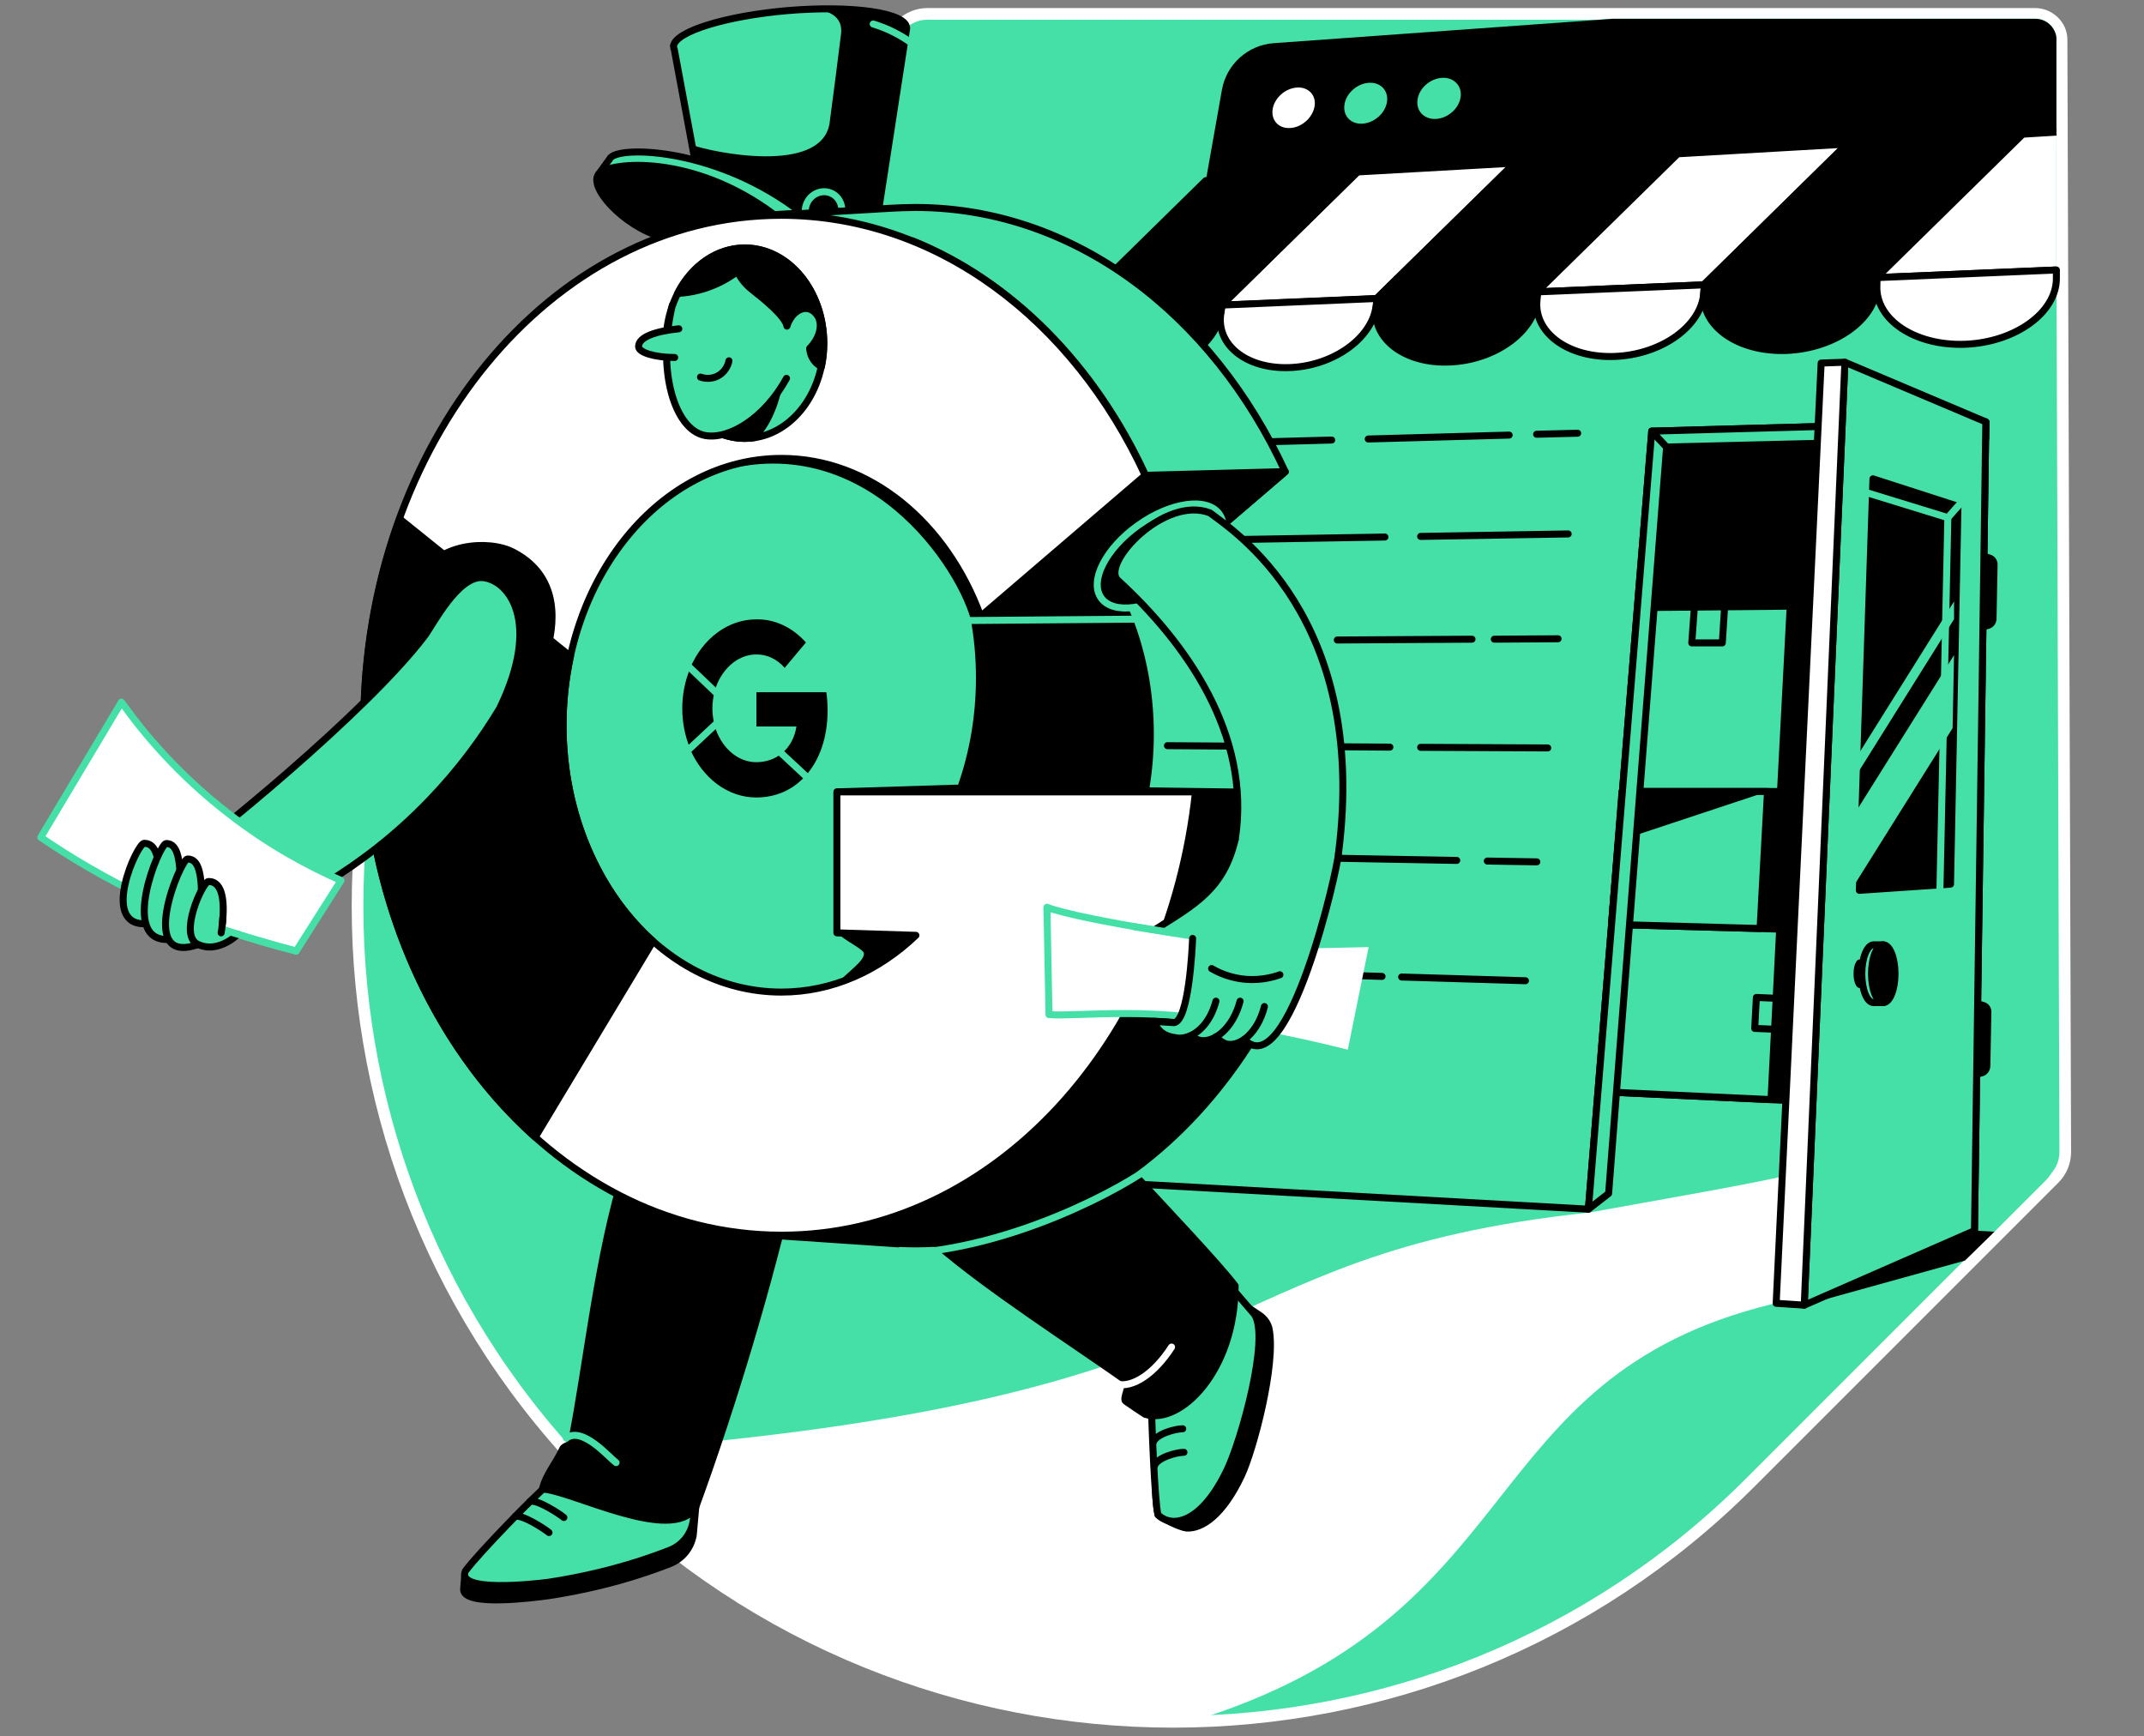 <svg width="368" height="298" viewBox="0 0 368 298" fill="none" xmlns="http://www.w3.org/2000/svg">
<rect x="0" y="0" width="368" height="298" fill="#808080" stroke="none"/>
<path d="M159.191 2.381C157.491 2.381 155.862 3.054 154.658 4.258L102.381 56.499C47.695 111.185 47.695 199.801 102.381 254.486C157.066 309.171 245.682 309.171 300.367 254.486L352.609 202.245C353.813 201.04 354.486 199.411 354.486 197.711L353.848 6.773C353.848 4.364 351.723 2.381 349.315 2.381H159.191V2.381Z" fill="#45E0A8" stroke="white" stroke-width="2" stroke-miterlimit="10"/>
<path d="M155.614 4.931C155.614 4.86 155.614 4.789 155.614 4.754C155.401 2.168 146.264 0.893 135.213 1.814C124.552 2.735 116.017 5.391 115.627 7.835H115.592L115.627 7.977C115.627 8.012 115.627 8.047 115.627 8.118C115.627 8.225 115.662 8.331 115.733 8.472L121.117 37.409L132.415 36.842L150.832 35.921L155.614 4.931Z" fill="#45E0A8"/>
<path d="M155.614 4.718C155.437 2.558 148.707 1.283 139.888 1.531C140.561 1.743 144.847 1.92 144.351 5.887C143.678 11.377 143.111 15.662 142.368 21.294C140.774 29.971 122.356 26.181 118.744 24.871C119.523 29.05 120.302 33.23 121.081 37.409L150.833 35.957L155.649 4.931H155.614C155.614 4.86 155.614 4.789 155.614 4.718Z" fill="black"/>
<path d="M155.614 4.931C155.614 4.86 155.614 4.789 155.614 4.754C155.401 2.168 146.264 0.893 135.213 1.814C124.552 2.735 116.017 5.391 115.627 7.835H115.592L115.627 7.977C115.627 8.012 115.627 8.047 115.627 8.118C115.627 8.225 115.662 8.331 115.733 8.472L121.117 37.409L132.415 36.842L150.832 35.921L155.614 4.931Z" stroke="black" stroke-width="1.2" stroke-miterlimit="10" stroke-linecap="round" stroke-linejoin="round"/>
<path d="M104.825 27.032C104.754 27.102 104.683 27.173 104.647 27.279L102.77 29.865L105.852 31.246C107.835 33.867 111.625 36.772 115.521 37.834L137.657 36.559C123.419 25.473 106.737 24.977 104.825 27.032Z" fill="#45E0A8" stroke="black" stroke-width="1.2" stroke-miterlimit="10" stroke-linecap="round" stroke-linejoin="round"/>
<path d="M132.876 36.842C118.921 26.359 104.683 27.775 102.806 29.83C100.822 31.99 107.02 38.826 113.502 40.632L132.876 36.842Z" fill="black" stroke="black" stroke-width="1.2" stroke-miterlimit="10" stroke-linecap="round" stroke-linejoin="round"/>
<path d="M144.235 37.328C144.921 35.665 144.188 33.784 142.597 33.127C141.005 32.47 139.159 33.287 138.472 34.95C137.786 36.614 138.519 38.495 140.11 39.151C141.702 39.808 143.548 38.992 144.235 37.328Z" fill="black" stroke="#45E0A8" stroke-width="1.2" stroke-miterlimit="10" stroke-linecap="round" stroke-linejoin="round"/>
<path d="M149.876 4.116C150.903 4.435 152.108 4.86 153.418 5.533C154.906 6.277 156.11 7.091 157.031 7.835" stroke="#45E0A8" stroke-width="1.2" stroke-miterlimit="10" stroke-linecap="round" stroke-linejoin="round"/>
<path d="M97.599 249.457C220.571 241.169 203.464 215.491 272.847 208.088C312.516 200.863 323.106 200.013 331.5 188.998L338.902 211.205L304.122 223.814C252.411 236.529 263.143 277.543 204.42 295.465C135.178 296.704 97.599 249.457 97.599 249.457Z" fill="white"/>
<path d="M100.079 263.659L79.784 270.035L79.572 272.833C79.749 275.772 91.755 274.178 94.128 273.86C96.926 273.435 99.937 272.868 103.124 272.089C107.481 271.026 111.412 269.751 114.954 268.37C117.079 267.555 118.602 265.678 118.992 263.447L119.417 258.701L100.079 263.659Z" fill="black" stroke="black" stroke-width="1.2" stroke-miterlimit="10" stroke-linecap="round" stroke-linejoin="round"/>
<path d="M102.593 252.573C99.511 252.219 96.43 253.034 93.951 254.911C92.251 256.186 82.156 266.528 79.89 269.609C78.225 273.364 91.578 271.876 94.092 271.557C96.89 271.132 99.901 270.566 103.088 269.787C107.445 268.724 111.376 267.449 114.918 266.068C117.043 265.253 118.566 263.376 118.956 261.145L119.381 258.736C116.76 257.001 112.793 254.805 107.516 253.494C105.745 253.034 104.116 252.751 102.593 252.573Z" fill="#45E0A8" stroke="black" stroke-width="1.2" stroke-miterlimit="10" stroke-linecap="round" stroke-linejoin="round"/>
<path d="M94.234 263.022C93.526 262.42 89.63 259.87 88.426 260.259" stroke="black" stroke-width="1.2" stroke-miterlimit="10" stroke-linecap="round" stroke-linejoin="round"/>
<path d="M96.785 260.436C96.076 259.834 92.18 257.284 90.976 257.674" stroke="black" stroke-width="1.2" stroke-miterlimit="10" stroke-linecap="round" stroke-linejoin="round"/>
<path d="M274.264 187.333L309.682 188.998L316.199 73.075L283.508 73.996L274.264 187.333Z" fill="black" stroke="black" stroke-width="1.2" stroke-miterlimit="10" stroke-linecap="round" stroke-linejoin="round"/>
<path d="M276.602 158.645L305.467 159.46L303.98 188.715L274.264 187.333L276.602 158.645Z" fill="#45E0A8" stroke="black" stroke-width="1.2" stroke-miterlimit="10" stroke-linecap="round" stroke-linejoin="round"/>
<path d="M280.994 104.278L307.274 104.03L305.609 135.836H278.408L280.994 104.278Z" fill="#45E0A8" stroke="black" stroke-width="1.2" stroke-miterlimit="10" stroke-linecap="round" stroke-linejoin="round"/>
<path d="M338.902 211.205L342.338 211.382L351.121 202.599C352.326 201.394 352.998 199.801 352.998 198.101L352.963 6.454C352.786 4.647 351.228 3.195 349.35 3.195H276.779L218.623 7.41C214.195 7.729 210.512 11.023 209.733 15.415L199.568 72.402L186.463 120.5L189.651 127.973L176.44 202.174L272.6 207.522L283.473 73.996L340.815 72.402L338.902 211.205Z" fill="#45E0A8"/>
<path d="M199.603 72.402L186.498 120.5L189.686 127.973L176.475 202.174L272.635 207.522L283.508 73.996L340.85 72.402L338.902 211.205" stroke="black" stroke-width="1.2" stroke-miterlimit="10" stroke-linecap="round" stroke-linejoin="round"/>
<path d="M352.963 6.489C352.786 4.683 351.228 3.231 349.35 3.231H276.779L218.623 7.41C214.195 7.729 210.512 11.023 209.733 15.415L206.97 30.998L352.963 22.675V6.489Z" fill="black"/>
<path d="M240.582 167.676L261.832 168.314" stroke="black" stroke-width="1.2" stroke-miterlimit="10" stroke-linecap="round" stroke-linejoin="round"/>
<path d="M194.007 166.224L237.217 167.57" stroke="black" stroke-width="1.2" stroke-miterlimit="10" stroke-linecap="round" stroke-linejoin="round"/>
<path d="M255.28 147.772L263.78 147.913" stroke="black" stroke-width="1.2" stroke-miterlimit="10" stroke-linecap="round" stroke-linejoin="round"/>
<path d="M197.265 146.709L250.038 147.665" stroke="black" stroke-width="1.2" stroke-miterlimit="10" stroke-linecap="round" stroke-linejoin="round"/>
<path d="M243.84 128.256L265.658 128.362" stroke="black" stroke-width="1.2" stroke-miterlimit="10" stroke-linecap="round" stroke-linejoin="round"/>
<path d="M200.382 127.973L238.563 128.221" stroke="black" stroke-width="1.2" stroke-miterlimit="10" stroke-linecap="round" stroke-linejoin="round"/>
<path d="M256.484 109.697L267.429 109.626" stroke="black" stroke-width="1.2" stroke-miterlimit="10" stroke-linecap="round" stroke-linejoin="round"/>
<path d="M229.531 109.839L252.659 109.697" stroke="black" stroke-width="1.2" stroke-miterlimit="10" stroke-linecap="round" stroke-linejoin="round"/>
<path d="M203.393 109.981L225.246 109.874" stroke="black" stroke-width="1.2" stroke-miterlimit="10" stroke-linecap="round" stroke-linejoin="round"/>
<path d="M243.84 92.059L269.164 91.634" stroke="black" stroke-width="1.2" stroke-miterlimit="10" stroke-linecap="round" stroke-linejoin="round"/>
<path d="M206.262 92.697L237.713 92.165" stroke="black" stroke-width="1.2" stroke-miterlimit="10" stroke-linecap="round" stroke-linejoin="round"/>
<path d="M263.745 74.527L270.793 74.35" stroke="black" stroke-width="1.2" stroke-miterlimit="10" stroke-linecap="round" stroke-linejoin="round"/>
<path d="M234.844 75.342L259.034 74.669" stroke="black" stroke-width="1.2" stroke-miterlimit="10" stroke-linecap="round" stroke-linejoin="round"/>
<path d="M209.024 76.05L228.575 75.519" stroke="black" stroke-width="1.2" stroke-miterlimit="10" stroke-linecap="round" stroke-linejoin="round"/>
<path d="M225.635 18.248C225.317 20.16 223.475 21.861 221.456 21.967C219.473 22.108 218.127 20.621 218.445 18.708C218.764 16.796 220.606 15.167 222.589 15.025C224.573 14.883 225.954 16.335 225.635 18.248Z" fill="white"/>
<path d="M238.067 17.469C237.784 19.417 235.907 21.081 233.888 21.223C231.869 21.365 230.452 19.877 230.771 17.929C231.054 16.017 232.931 14.352 234.915 14.21C236.934 14.069 238.35 15.521 238.067 17.469Z" fill="#45E0A8"/>
<path d="M250.711 16.619C250.463 18.567 248.586 20.267 246.532 20.408C244.478 20.55 243.026 19.062 243.309 17.114C243.557 15.166 245.434 13.502 247.488 13.36C249.507 13.219 250.959 14.706 250.711 16.619Z" fill="#45E0A8"/>
<path d="M236.261 51.258L209.697 52.391L233.002 29.511L259.991 27.988L236.261 51.258Z" fill="white" stroke="black" stroke-width="1.2" stroke-miterlimit="10" stroke-linecap="round" stroke-linejoin="round"/>
<path d="M263.816 50.089L236.261 51.258L259.991 27.988L287.971 26.394L263.816 50.089Z" fill="black" stroke="black" stroke-width="1.2" stroke-miterlimit="10" stroke-linecap="round" stroke-linejoin="round"/>
<path d="M292.434 48.884L263.816 50.089L287.971 26.394L317.014 24.729L292.434 48.884Z" fill="white" stroke="black" stroke-width="1.2" stroke-miterlimit="10" stroke-linecap="round" stroke-linejoin="round"/>
<path d="M322.114 47.645L292.434 48.885L317.014 24.73L347.19 23.029L322.114 47.645Z" fill="black" stroke="black" stroke-width="1.2" stroke-miterlimit="10" stroke-linecap="round" stroke-linejoin="round"/>
<path d="M352.963 22.675L347.19 23.029L322.114 47.645L352.963 46.334V22.675Z" fill="white"/>
<path d="M352.963 22.675L347.19 23.029L322.114 47.645L352.963 46.334" stroke="black" stroke-width="1.2" stroke-miterlimit="10"/>
<path d="M209.697 52.391L184.09 53.453L206.97 30.998L233.002 29.511L209.697 52.391Z" fill="black" stroke="black" stroke-width="1.2" stroke-miterlimit="10" stroke-linecap="round" stroke-linejoin="round"/>
<path d="M221.279 63.087C213.877 63.335 208.67 59.12 209.556 53.701L209.768 52.355L236.367 51.222L236.19 52.568C235.446 58.129 228.752 62.839 221.279 63.087Z" fill="white" stroke="black" stroke-width="1.2" stroke-miterlimit="10" stroke-linecap="round" stroke-linejoin="round"/>
<path d="M248.692 62.131C241.042 62.414 235.482 58.093 236.225 52.603L236.402 51.258L263.958 50.089L263.816 51.47C263.214 57.066 256.414 61.883 248.692 62.131Z" fill="black" stroke="black" stroke-width="1.2" stroke-miterlimit="10" stroke-linecap="round" stroke-linejoin="round"/>
<path d="M277.098 61.175C269.129 61.458 263.214 57.066 263.816 51.47L263.958 50.089L292.54 48.885L292.434 50.266C292.044 55.968 285.138 60.891 277.098 61.175Z" fill="white" stroke="black" stroke-width="1.2" stroke-miterlimit="10" stroke-linecap="round" stroke-linejoin="round"/>
<path d="M306.601 60.147C298.348 60.431 292.044 56.004 292.434 50.301L292.54 48.92L322.185 47.68L322.149 49.097C321.937 54.835 314.924 59.829 306.601 60.147Z" fill="black" stroke="black" stroke-width="1.2" stroke-miterlimit="10" stroke-linecap="round" stroke-linejoin="round"/>
<path d="M337.237 59.085C328.666 59.368 321.937 54.87 322.149 49.062L322.185 47.645L352.963 46.334V47.786C352.963 53.666 345.879 58.766 337.237 59.085Z" fill="white" stroke="black" stroke-width="1.2" stroke-miterlimit="10" stroke-linecap="round" stroke-linejoin="round"/>
<path d="M194.822 64.008C187.667 64.256 182.78 60.077 183.807 54.764L184.055 53.453L209.733 52.355L209.52 53.701C208.67 59.12 202.047 63.76 194.822 64.008Z" fill="black" stroke="black" stroke-width="1.2" stroke-miterlimit="10" stroke-linecap="round" stroke-linejoin="round"/>
<path d="M278.408 135.836H303.378L302.103 159.353L276.602 158.645L278.408 135.836Z" fill="#45E0A8" stroke="black" stroke-width="1.2" stroke-miterlimit="10" stroke-linecap="round" stroke-linejoin="round"/>
<path d="M277.735 144.336L303.378 135.836H278.408L277.735 144.336Z" fill="black"/>
<path d="M304.865 171.325L301.465 171.183L301.182 176.496L304.582 176.637" stroke="black" stroke-width="1.2" stroke-miterlimit="10" stroke-linecap="round" stroke-linejoin="round"/>
<path d="M290.84 104.03L290.379 110.335H295.621L296.117 102.614" stroke="black" stroke-width="1.2" stroke-miterlimit="10" stroke-linecap="round" stroke-linejoin="round"/>
<path d="M272.635 207.522L276.106 204.83L286.058 76.723L283.508 73.996L272.635 207.522Z" fill="#45E0A8" stroke="black" stroke-width="1.2" stroke-miterlimit="10" stroke-linecap="round" stroke-linejoin="round"/>
<path d="M283.508 73.996L286.058 76.723L340.815 75.377L340.85 72.402L283.508 73.996Z" fill="#45E0A8" stroke="black" stroke-width="1.2" stroke-miterlimit="10" stroke-linecap="round" stroke-linejoin="round"/>
<path d="M340.85 72.402L316.66 62.166L309.682 223.991L338.902 211.205L340.85 72.402Z" fill="#45E0A8" stroke="black" stroke-width="1.2" stroke-miterlimit="10" stroke-linecap="round" stroke-linejoin="round"/>
<path d="M316.66 62.166L312.586 62.308L304.865 223.672L309.682 223.991L316.66 62.166Z" fill="white" stroke="black" stroke-width="1.2" stroke-miterlimit="10" stroke-linecap="round" stroke-linejoin="round"/>
<path d="M319.139 152.801L334.794 151.738L336.069 86.888L321.476 82.177L319.139 152.801Z" fill="black" stroke="black" stroke-width="1.2" stroke-miterlimit="10" stroke-linecap="round" stroke-linejoin="round"/>
<path d="M317.899 134.206L335.396 106.262V103.216L317.899 131.16V134.206Z" fill="#45E0A8"/>
<path d="M317.899 152.482L335.148 124.962L335.396 112.424L317.899 140.334V152.482Z" fill="#45E0A8"/>
<path d="M332.952 153.722L334.333 88.836" stroke="#45E0A8" stroke-width="1.2" stroke-miterlimit="10" stroke-linecap="round" stroke-linejoin="round"/>
<path d="M319.139 84.161L334.333 88.836L337.556 85.188" stroke="#45E0A8" stroke-width="1.2" stroke-miterlimit="10" stroke-linecap="round" stroke-linejoin="round"/>
<path d="M161.316 80.23C158.872 80.23 156.499 80.548 154.197 81.079C162.308 89.474 167.514 102.153 167.514 116.32C167.514 129.354 163.158 141.113 156.145 149.436C151.187 155.316 170.702 155.953 163.689 157.689C170.029 164.241 152.426 171.75 161.316 171.75C181.611 171.75 198.045 151.243 198.045 125.99C198.045 100.701 181.611 80.23 161.316 80.23Z" fill="black"/>
<path d="M166.629 106.262C163.654 95.849 146.476 71.587 119.736 82.177C119.736 80.973 119.736 79.804 119.736 78.6L144.989 68.117L169.108 82.177L166.629 106.262Z" fill="black"/>
<path d="M203.782 228.135C201.834 230.508 198.93 234.581 198.966 244.463C198.966 246.588 197.691 255.407 198.788 259.976C199.461 260.649 202.684 262.172 203.676 262.242C206.333 262.384 209.874 260.011 213.062 253.282C215.187 248.784 219.012 234.085 217.843 228.135C217.666 227.179 217.064 226.329 216.25 225.762L213.558 223.956C210.689 225.231 209.024 228.56 205.057 232.279C203.747 233.518 204.774 226.931 203.782 228.135Z" fill="black" stroke="black" stroke-width="1.2" stroke-miterlimit="10" stroke-linecap="round" stroke-linejoin="round"/>
<path d="M201.445 226.966C199.497 229.339 197.655 231.606 197.655 241.488C197.655 243.613 198.186 257.674 198.753 259.976C201.268 262.384 206.333 261.357 210.689 252.113C213.062 247.084 217.985 229.693 215.329 225.585L210.76 220.272C207.891 221.547 206.651 227.391 202.684 231.11C201.409 232.35 202.437 225.762 201.445 226.966Z" fill="#45E0A8" stroke="black" stroke-width="1.2" stroke-miterlimit="10" stroke-linecap="round" stroke-linejoin="round"/>
<path d="M156.11 197.923C156.11 201.288 156.57 209.859 160.75 213.507C169.498 221.122 184.55 230.756 193.476 237.096C194.078 237.521 192.661 240.071 193.192 240.46C194.467 241.346 195.636 242.125 196.557 242.727C202.614 244.604 211.999 235.219 211.999 220.662C206.262 213.189 179.663 186.377 174.917 179.258C169.321 187.121 161.741 190.025 156.11 197.923Z" fill="black" stroke="black" stroke-width="1.2" stroke-miterlimit="10" stroke-linecap="round" stroke-linejoin="round"/>
<path d="M107.233 200.686C102.593 215.42 100.787 233.766 98.095 247.438C97.953 248.146 96.856 248.04 96.572 248.677C95.439 251.157 93.703 253.034 93.101 255.549C98.024 255.761 115.344 264.97 119.381 258.736C122.604 249.882 125.721 240.46 128.696 230.473C131.636 220.626 134.115 211.134 136.24 202.067C126.571 201.607 116.902 201.146 107.233 200.686Z" fill="black" stroke="black" stroke-width="1.2" stroke-miterlimit="10" stroke-linecap="round" stroke-linejoin="round"/>
<path d="M149.664 140.688L143.678 135.906L163.937 135.269L205.164 135.836L229.319 136.154L149.664 140.688Z" fill="black" stroke="black" stroke-width="1.2" stroke-miterlimit="10" stroke-linecap="round" stroke-linejoin="round"/>
<path d="M223.935 136.154H205.128C201.587 168.562 183.523 195.338 159.191 206.459L135.461 201.926L130.928 207.522L130.042 211.843L154.162 213.472L154.303 213.401C155.224 213.436 156.181 213.472 157.101 213.472C194.078 213.472 224.644 179.789 229.283 136.154H223.935V136.154Z" fill="black" stroke="black" stroke-width="1.2" stroke-miterlimit="10" stroke-linecap="round" stroke-linejoin="round"/>
<path d="M157.101 35.603C155.649 35.603 154.233 35.673 152.816 35.744L130.503 37.055L130.68 40.49L145.555 44.28C145.555 44.28 152.355 42.474 156.641 41.34C173.713 48.212 187.951 62.733 196.628 81.575L184.409 92.059C187.526 95.955 190.076 100.524 191.917 105.553L220.606 80.973C208.103 53.878 184.373 35.603 157.101 35.603Z" fill="#45E0A8" stroke="black" stroke-width="1.2" stroke-miterlimit="10" stroke-linecap="round" stroke-linejoin="round"/>
<path d="M168.364 105.766L191.882 105.553L220.606 80.938L196.593 81.575L168.364 105.766Z" fill="black" stroke="black" stroke-width="1.2" stroke-miterlimit="10" stroke-linecap="round" stroke-linejoin="round"/>
<path d="M199.886 135.907H170.419H143.643V160.097L157.208 160.522C150.832 166.614 142.828 170.262 134.115 170.262C113.396 170.262 96.643 149.755 96.643 124.467C96.643 99.178 113.431 78.671 134.115 78.671C149.38 78.671 162.485 89.792 168.329 105.766L196.557 81.575C184.267 54.941 160.891 36.949 134.08 36.949C94.518 36.949 62.429 76.121 62.429 124.467C62.429 172.812 94.553 211.984 134.151 211.984C170.56 211.984 200.595 178.833 205.199 135.907H199.886Z" fill="white" stroke="black" stroke-width="1.2" stroke-miterlimit="10" stroke-linecap="round" stroke-linejoin="round"/>
<path d="M96.643 124.466C96.643 120.358 97.103 116.427 97.918 112.637L68.592 89.049C64.66 99.886 62.465 111.858 62.465 124.466C62.465 153.509 74.046 179.223 91.862 195.161L112.085 161.549C102.77 153.19 96.643 139.696 96.643 124.466Z" fill="black" stroke="black" stroke-width="1.2" stroke-miterlimit="10" stroke-linecap="round" stroke-linejoin="round"/>
<path d="M164.114 106.51L194.928 106.262" stroke="#45E0A8" stroke-width="1.2" stroke-miterlimit="10" stroke-linecap="round" stroke-linejoin="round"/>
<path d="M93.845 111.751C92.251 117.277 83.786 115.647 79.43 113.664C75.038 111.681 70.079 104.42 72.346 99.143C74.826 93.37 83.751 92.519 88.072 94.751C95.262 98.47 95.651 105.518 93.845 111.751Z" fill="black" stroke="black" stroke-width="1.2" stroke-miterlimit="10" stroke-linecap="round" stroke-linejoin="round"/>
<path d="M85.77 121.562C82.794 126.521 78.863 131.94 73.728 137.288C61.792 149.72 49.006 155.741 41.674 158.539C37.389 155.599 32.643 152.376 28.357 149.436C35.724 144.442 62.996 122.164 72.877 109.13C74.294 107.253 78.651 98.611 83.007 99.143C87.328 99.674 92.995 106.651 85.77 121.562Z" fill="#45E0A8" stroke="black" stroke-width="1.2" stroke-miterlimit="10" stroke-linecap="round" stroke-linejoin="round"/>
<path d="M20.848 120.5L7 143.699C12.029 147.134 18.121 150.782 25.24 154.147C34.732 158.645 43.516 161.408 50.847 163.214C53.398 159.176 55.983 155.139 58.533 151.101C53.079 148.728 46.208 145.08 39.089 139.519C30.553 132.896 24.674 125.883 20.848 120.5Z" fill="white" stroke="#45E0A8" stroke-width="1.2" stroke-miterlimit="10" stroke-linecap="round" stroke-linejoin="round"/>
<path d="M24.744 158.539C17.271 158.539 23.54 144.726 24.744 144.726C26.763 144.726 27.401 147.099 27.401 152.234" fill="#45E0A8"/>
<path d="M24.744 158.539C17.271 158.539 23.54 144.726 24.744 144.726C26.763 144.726 27.401 147.099 27.401 152.234" stroke="black" stroke-width="1.2" stroke-miterlimit="10" stroke-linecap="round" stroke-linejoin="round"/>
<path d="M28.924 161.23C20.459 161.62 27.33 144.761 28.534 144.761C30.553 144.761 30.978 147.63 30.978 152.978" fill="#45E0A8"/>
<path d="M28.924 161.23C20.459 161.62 27.33 144.761 28.534 144.761C30.553 144.761 30.978 147.63 30.978 152.978" stroke="black" stroke-width="1.2" stroke-miterlimit="10" stroke-linecap="round" stroke-linejoin="round"/>
<path d="M34.024 162.08C23.328 165.941 30.978 147.417 32.182 147.417C34.201 147.417 34.626 150.109 34.626 155.032" fill="#45E0A8"/>
<path d="M34.024 162.08C23.328 165.941 30.978 147.417 32.182 147.417C34.201 147.417 34.626 150.109 34.626 155.032" stroke="black" stroke-width="1.2" stroke-miterlimit="10" stroke-linecap="round" stroke-linejoin="round"/>
<path d="M38.062 159.424C38.664 154.926 38.309 151.278 35.795 151.278C34.768 151.278 30.553 160.593 33.989 162.08C37.176 163.603 40.399 160.805 40.789 160.345" fill="#45E0A8"/>
<path d="M38.062 159.424C38.664 154.926 38.309 151.278 35.795 151.278C34.768 151.278 30.553 160.593 33.989 162.08C37.176 163.603 40.399 160.805 40.789 160.345" stroke="black" stroke-width="1.2" stroke-miterlimit="10" stroke-linecap="round" stroke-linejoin="round"/>
<path d="M202.895 100.706C208.494 96.732 211.352 91.143 209.28 88.225C207.208 85.306 200.989 86.162 195.391 90.136C189.792 94.111 186.934 99.699 189.006 102.618C191.078 105.537 197.297 104.681 202.895 100.706Z" stroke="#45E0A8" stroke-width="1.2" stroke-miterlimit="10" stroke-linecap="round" stroke-linejoin="round"/>
<path d="M179.663 155.705L180.017 174.123C183.523 173.804 188.694 173.485 194.999 173.804C201.409 174.123 206.155 174.973 213.558 176.318C218.056 177.133 224.148 178.337 231.338 180.144L234.915 162.541L213.558 163.001C209.485 162.753 205.057 162.293 200.276 161.443C192.307 159.991 185.4 157.901 179.663 155.705Z" fill="white"/>
<path d="M214.62 161.939C210.547 161.691 185.4 157.901 179.698 155.705L180.052 174.123C184.763 174.548 199.638 172.493 213.593 176.318" fill="white"/>
<path d="M214.62 161.939C210.547 161.691 185.4 157.901 179.698 155.705L180.052 174.123C184.763 174.548 199.638 172.493 213.593 176.318" stroke="#45E0A8" stroke-width="1.2" stroke-miterlimit="10" stroke-linecap="round" stroke-linejoin="round"/>
<path d="M217.029 172.741C215.895 177.239 212.849 179.648 210.618 179.187C210.335 179.116 209.024 178.798 207.962 176.708" fill="#45E0A8"/>
<path d="M208.706 171.82C207.501 176.496 204.172 178.585 201.799 178.125C201.516 178.054 198.966 177.983 198.08 175.327L201.516 175.539C204.03 175.221 204.632 162.895 204.703 161.089C202.507 160.628 200.311 160.132 198.08 159.672C204.88 155.351 207.324 155.741 212.07 143.982C211.291 145.859 216.037 133.321 217.383 134.879C218.835 134.454 221.279 137.146 222.731 136.721L227.406 134.738L229.779 146.426C229.638 149.224 221.173 186.2 213.629 178.408" fill="#45E0A8"/>
<path d="M207.962 166.224C208.989 166.826 210.583 167.57 212.672 167.924C215.825 168.456 218.41 167.747 219.685 167.287" stroke="black" stroke-width="1.2" stroke-miterlimit="10" stroke-linecap="round" stroke-linejoin="round"/>
<path d="M203.109 175.929C204.278 178.125 205.695 178.443 205.978 178.514C208.351 179.01 211.645 176.46 212.849 171.785L207.962 170.474" fill="#45E0A8"/>
<path d="M229.744 146.426C229.602 149.224 221.137 186.2 213.593 178.408" stroke="black" stroke-width="1.2" stroke-miterlimit="10" stroke-linecap="round" stroke-linejoin="round"/>
<path d="M217.029 172.741C215.895 177.239 212.849 179.648 210.618 179.187C210.406 179.152 209.591 178.939 208.741 177.912" stroke="black" stroke-width="1.2" stroke-miterlimit="10" stroke-linecap="round" stroke-linejoin="round"/>
<path d="M212.849 171.82C211.645 176.496 208.351 179.01 205.978 178.55C205.837 178.514 205.412 178.408 204.88 178.054C204.739 177.948 204.597 177.841 204.455 177.735" stroke="black" stroke-width="1.2" stroke-miterlimit="10" stroke-linecap="round" stroke-linejoin="round"/>
<path d="M198.257 159.53C205.057 155.209 210.016 152.659 212.035 143.982" stroke="black" stroke-width="1.2" stroke-miterlimit="10" stroke-linecap="round" stroke-linejoin="round"/>
<path d="M208.706 171.82C207.891 174.902 206.191 176.885 204.42 177.7C203.499 178.125 202.614 178.266 201.799 178.089C201.516 178.019 198.966 177.948 198.08 175.291L201.516 175.504C204.03 175.185 204.632 162.86 204.703 161.053" stroke="black" stroke-width="1.2" stroke-miterlimit="10" stroke-linecap="round" stroke-linejoin="round"/>
<path d="M212.035 143.982C214.797 126.025 203.499 110.229 191.847 99.568C188.942 96.734 199.851 84.975 207.678 88.021C211.433 90.89 234.95 105.766 229.744 146.426" fill="#45E0A8"/>
<path d="M212.035 143.982C214.797 126.025 203.499 110.229 191.847 99.568C188.942 96.734 199.851 84.975 207.678 88.021C211.433 90.89 234.95 105.766 229.744 146.426" stroke="black" stroke-width="1.2" stroke-miterlimit="10" stroke-linecap="round" stroke-linejoin="round"/>
<path d="M127.846 75.236C135.318 75.236 141.376 67.925 141.376 58.908C141.376 49.89 135.318 42.58 127.846 42.58C120.374 42.58 114.317 49.89 114.317 58.908C114.317 67.925 120.374 75.236 127.846 75.236Z" fill="#45E0A8"/>
<path d="M142.049 121.916C142.049 120.889 141.978 119.827 141.836 118.8H129.83V124.679H136.701C136.417 126.592 135.496 128.256 134.151 129.319V133.144H138.259C140.668 130.488 142.049 126.556 142.049 121.916Z" fill="black"/>
<path d="M129.794 136.863C133.23 136.863 136.134 135.517 138.224 133.179L134.115 129.354C132.982 130.275 131.494 130.806 129.794 130.806C126.465 130.806 123.667 128.114 122.64 124.502H118.39V128.433C120.586 133.604 124.977 136.863 129.794 136.863Z" fill="black"/>
<path d="M122.675 124.502C122.144 122.589 122.144 120.535 122.675 118.658V114.727H118.46C116.654 119.048 116.654 124.148 118.46 128.469L122.675 124.502Z" fill="black"/>
<path d="M129.794 112.318C131.601 112.283 133.371 113.097 134.682 114.62L138.33 110.264C136.028 107.678 132.982 106.226 129.794 106.297C124.977 106.297 120.586 109.555 118.425 114.727L122.64 118.658C123.667 115.01 126.5 112.318 129.794 112.318Z" fill="black"/>
<path d="M143.678 160.097C144.953 161.408 148.212 162.895 148.282 163.603C148.389 164.914 145.697 166.649 143.678 168.774C145.661 168.102 148.141 167.11 150.797 165.516C153.56 163.851 155.685 162.045 157.243 160.557C152.71 160.38 148.176 160.239 143.678 160.097Z" fill="black"/>
<path d="M201.091 231.181C198.186 235.679 194.432 238.3 191.528 237.521C191.067 237.379 190.536 237.167 190.005 236.742" stroke="white" stroke-width="1.2" stroke-miterlimit="10" stroke-linecap="round" stroke-linejoin="round"/>
<path d="M97.21 246.8C99.972 244.746 104.506 250.094 105.745 251.015" stroke="#45E0A8" stroke-width="1.2" stroke-miterlimit="10" stroke-linecap="round" stroke-linejoin="round"/>
<path d="M203.003 245.206C201.764 245.206 198.328 246.092 197.903 247.615" stroke="black" stroke-width="1.2" stroke-miterlimit="10" stroke-linecap="round" stroke-linejoin="round"/>
<path d="M203.216 249.244C201.976 249.244 198.541 250.129 198.116 251.652" stroke="black" stroke-width="1.2" stroke-miterlimit="10" stroke-linecap="round" stroke-linejoin="round"/>
<path d="M154.02 215.207C173.783 214.499 193.547 203.449 198.045 199.836" stroke="#45E0A8" stroke-width="1.2" stroke-miterlimit="10" stroke-linecap="round" stroke-linejoin="round"/>
<path d="M341.346 107.926L340.319 108.174L340.567 94.892L341.594 95.176C342.373 95.388 342.904 96.132 342.869 96.911L342.692 106.155C342.692 107.005 342.125 107.714 341.346 107.926Z" fill="black"/>
<path d="M340.283 184.713L339.256 184.96L339.504 171.679L340.531 171.962C341.311 172.175 341.842 172.918 341.806 173.698L341.629 182.942C341.594 183.792 341.063 184.5 340.283 184.713Z" fill="black"/>
<path d="M323.247 172.068C324.362 172.068 325.266 169.848 325.266 167.11C325.266 164.371 324.362 162.151 323.247 162.151C322.132 162.151 321.228 164.371 321.228 167.11C321.228 169.848 322.132 172.068 323.247 172.068Z" fill="black" stroke="black" stroke-width="1.2" stroke-miterlimit="10"/>
<path d="M319.139 169.554C319.687 169.554 320.131 168.46 320.131 167.11C320.131 165.76 319.687 164.666 319.139 164.666C318.591 164.666 318.147 165.76 318.147 167.11C318.147 168.46 318.591 169.554 319.139 169.554Z" fill="black"/>
<path d="M323.602 167.11C323.602 166.083 323.46 165.126 323.247 164.312V162.151H321.583C320.485 162.151 319.564 164.383 319.564 167.11C319.564 169.837 320.449 172.068 321.583 172.068H323.247V169.908C323.46 169.093 323.602 168.137 323.602 167.11Z" stroke="black" stroke-width="1.2" stroke-miterlimit="10" stroke-linecap="round" stroke-linejoin="round"/>
<path d="M342.338 211.382L338.902 211.205L309.682 223.991L337.273 216.341L342.338 211.382Z" fill="black"/>
<path d="M127.846 75.236C135.318 75.236 141.376 67.925 141.376 58.908C141.376 49.89 135.318 42.58 127.846 42.58C120.374 42.58 114.317 49.89 114.317 58.908C114.317 67.925 120.374 75.236 127.846 75.236Z" fill="#45E0A8" stroke="black" stroke-width="1.2" stroke-miterlimit="10" stroke-linecap="round" stroke-linejoin="round"/>
<path d="M122.392 73.854C124.056 74.74 125.898 75.236 127.811 75.236C128.377 75.236 128.98 75.2 129.546 75.094C130.396 74.067 131.459 72.65 132.273 70.737C132.805 69.533 133.123 68.435 133.371 67.514L128.803 65.389L122.392 73.854Z" fill="black" stroke="black" stroke-width="1.2" stroke-miterlimit="10" stroke-linecap="round" stroke-linejoin="round"/>
<path d="M127.846 42.545C122.959 42.545 118.673 45.697 116.3 50.372C117.823 50.266 120.019 49.983 122.463 48.955C124.198 48.247 125.544 47.361 126.571 46.618C127.067 47.609 127.882 48.778 129.121 49.734C130.892 51.116 134.824 54.268 135.071 55.968C135.709 53.949 137.232 52.781 138.578 52.958C139.711 53.099 140.349 54.197 140.42 54.339C141.234 55.791 140.703 58.022 138.967 59.793C139.003 60.147 139.074 60.785 139.463 61.458C139.959 62.343 140.668 62.768 140.986 62.945C141.27 61.635 141.411 60.289 141.411 58.908C141.376 49.876 135.319 42.545 127.846 42.545Z" fill="black" stroke="black" stroke-width="1.2" stroke-miterlimit="10" stroke-linecap="round" stroke-linejoin="round"/>
<path d="M135.001 64.929C131.246 71.764 125.154 75.483 121.011 74.74C115.804 73.783 112.687 63.618 115.414 52.355" fill="#45E0A8"/>
<path d="M135.001 64.929C131.246 71.764 125.154 75.483 121.011 74.74C115.804 73.783 112.687 63.618 115.414 52.355" stroke="black" stroke-width="1.2" stroke-miterlimit="10" stroke-linecap="round" stroke-linejoin="round"/>
<path d="M116.512 56.429C112.723 56.818 109.606 57.775 109.606 59.474C109.606 60.502 112.404 61.352 115.804 61.352" fill="#45E0A8"/>
<path d="M116.512 56.429C112.723 56.818 109.606 57.775 109.606 59.474C109.606 60.502 112.404 61.352 115.804 61.352" stroke="black" stroke-width="1.2" stroke-miterlimit="10" stroke-linecap="round" stroke-linejoin="round"/>
<path d="M120.231 64.716C120.408 64.787 121.931 65.318 123.419 64.397C124.8 63.547 125.084 62.131 125.119 61.918" stroke="black" stroke-width="1.2" stroke-miterlimit="10" stroke-linecap="round" stroke-linejoin="round"/>
<path d="M50.812 163.214C48.652 162.683 39.372 159.955 37.459 159.282Z" fill="white"/>
<path d="M50.812 163.214C48.652 162.683 39.372 159.955 37.459 159.282" stroke="#45E0A8" stroke-width="1.2" stroke-miterlimit="10" stroke-linecap="round" stroke-linejoin="round"/>
<path d="M37.955 160.097C38.026 159.707 38.097 159.282 38.132 158.857C38.203 158.397 38.239 157.972 38.239 157.582" stroke="black" stroke-width="1.2" stroke-miterlimit="10" stroke-linecap="round" stroke-linejoin="round"/>
<path d="M123.313 119.26L117.079 113.31" stroke="#45E0A8" stroke-width="1.2" stroke-miterlimit="10" stroke-linecap="round" stroke-linejoin="round"/>
<path d="M117.858 128.965L123.313 123.865" stroke="#45E0A8" stroke-width="1.2" stroke-miterlimit="10" stroke-linecap="round" stroke-linejoin="round"/>
<path d="M133.619 128.823L138.755 133.604" stroke="#45E0A8" stroke-width="1.2" stroke-miterlimit="10" stroke-linecap="round" stroke-linejoin="round"/>
<path d="M194.715 159.034L201.409 160.097" stroke="#45E0A8" stroke-width="1.2" stroke-miterlimit="10" stroke-linecap="round" stroke-linejoin="round"/>
</svg>
